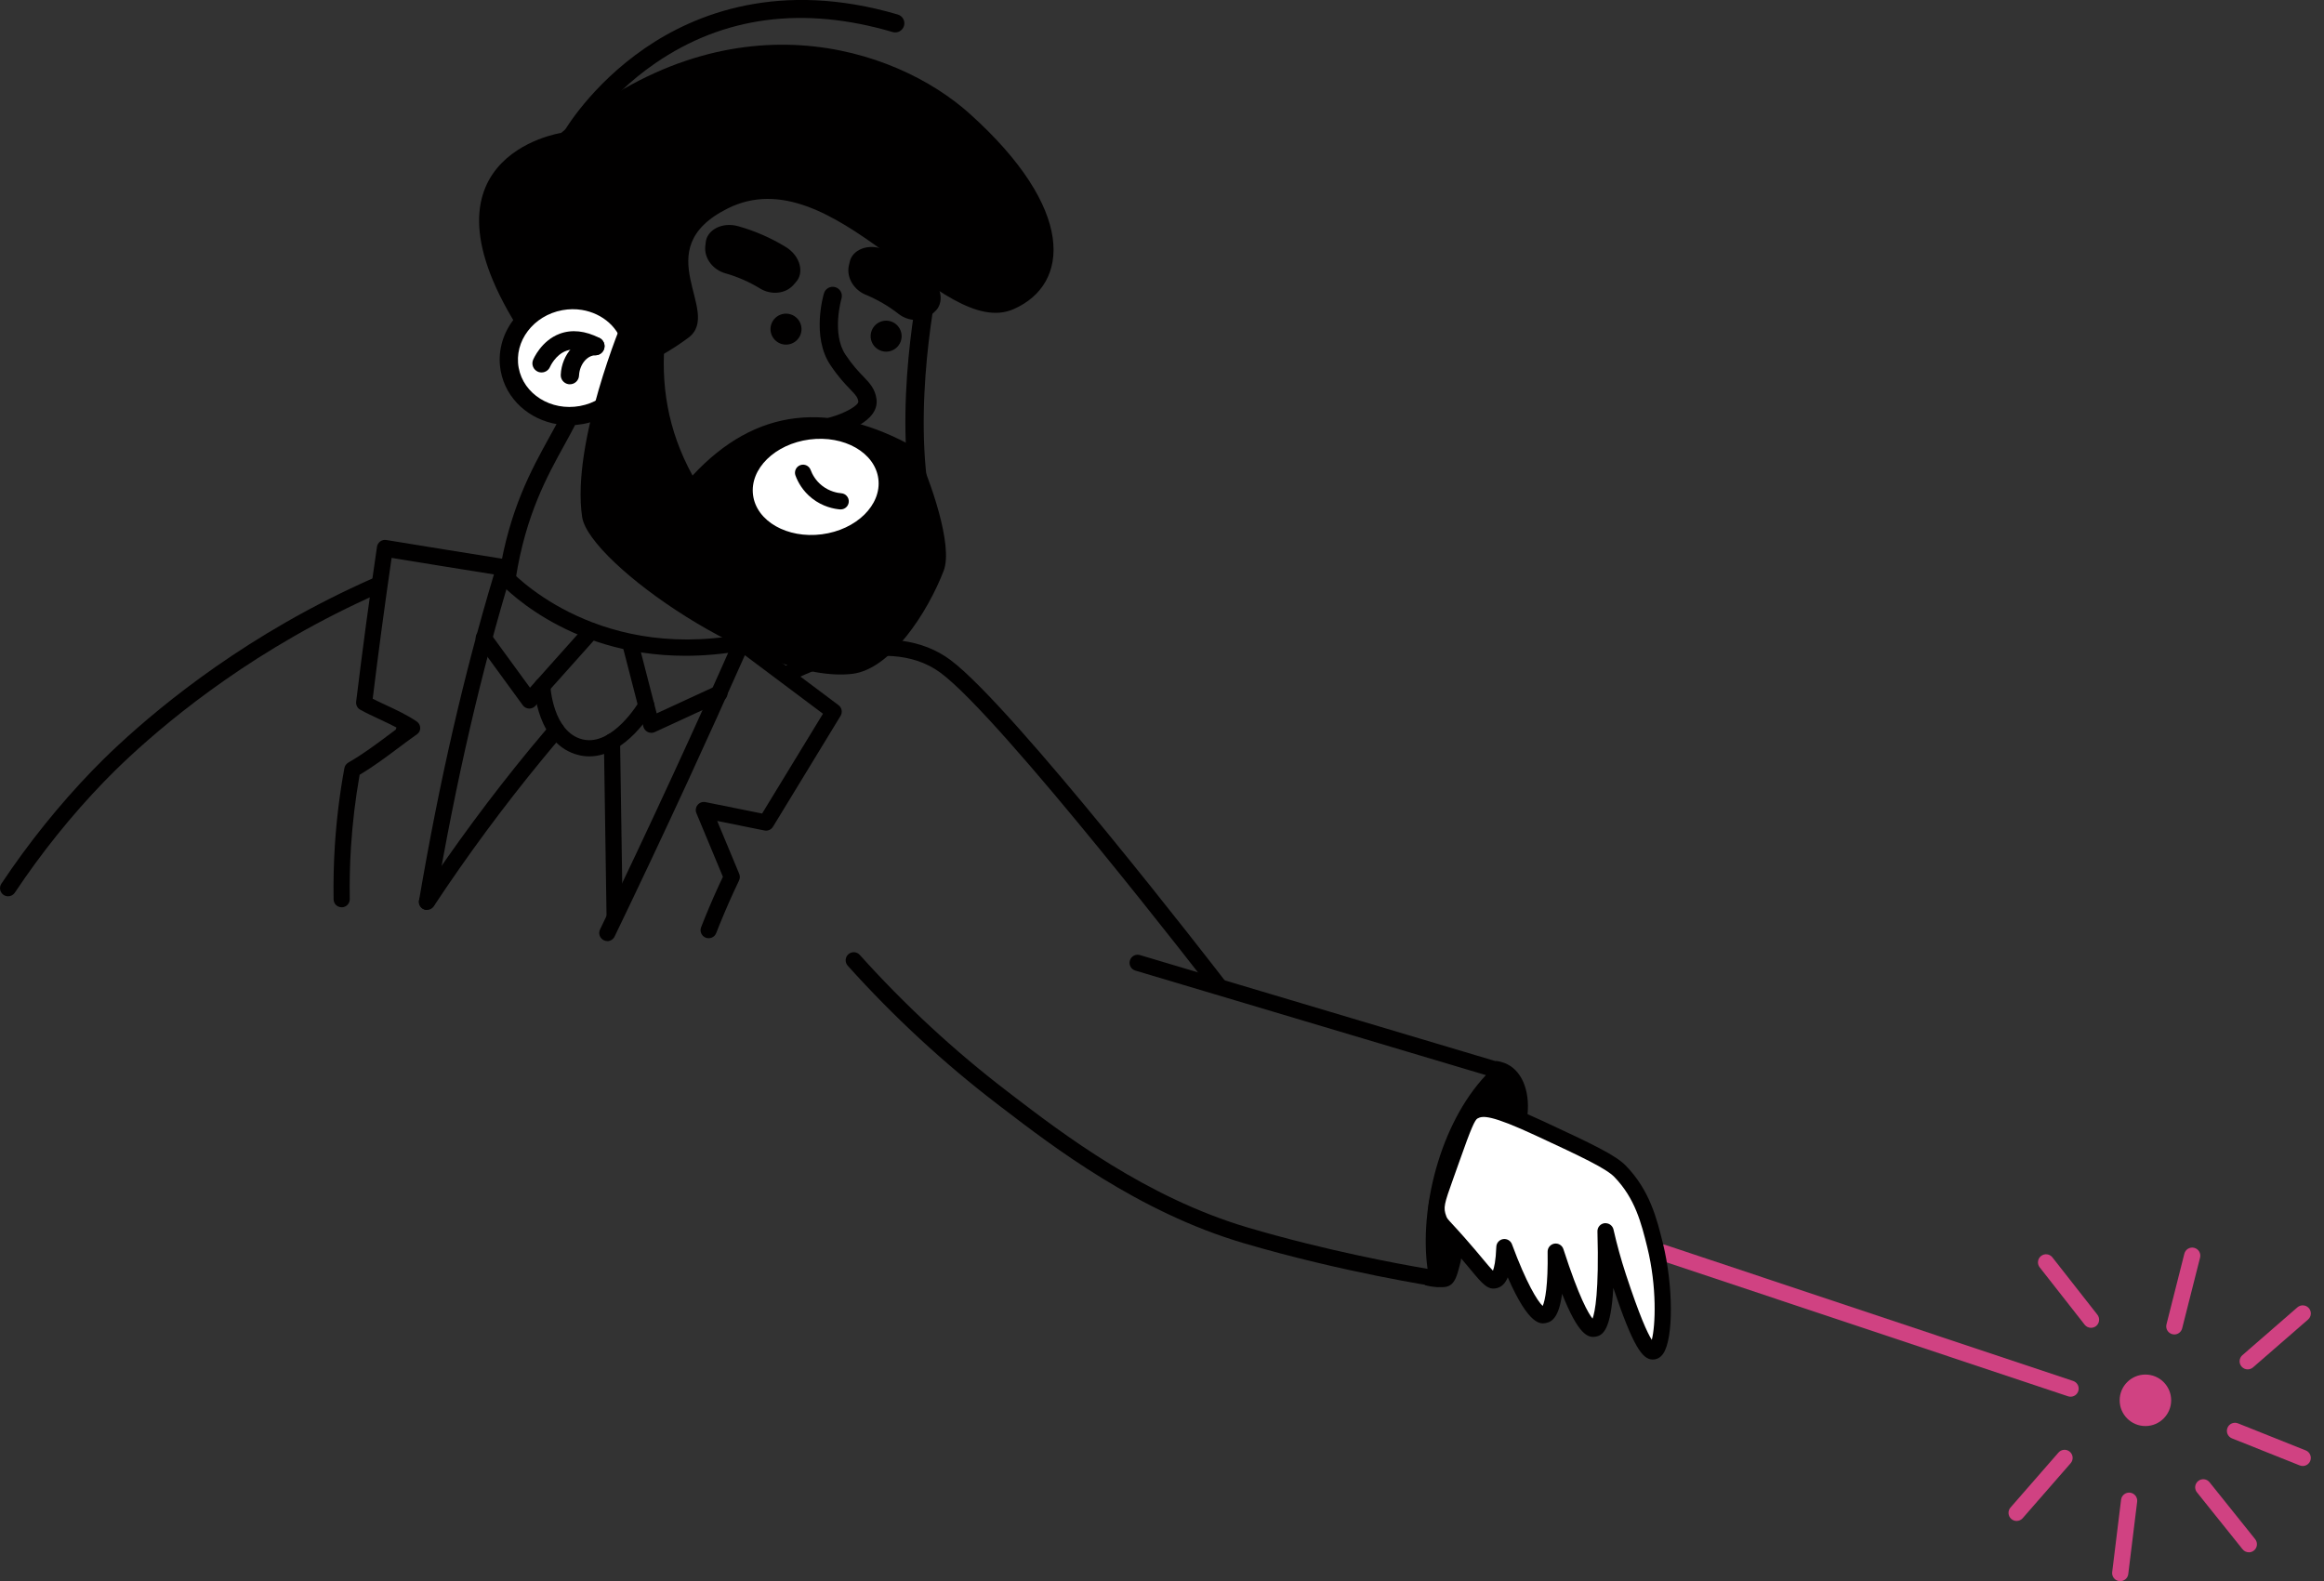<?xml version="1.0" encoding="UTF-8"?> <svg xmlns="http://www.w3.org/2000/svg" width="169" height="115" viewBox="0 0 169 115" fill="none"><rect x="0" y="0" width="169" height="115" fill="#333333" stroke="none"/><g clip-path="url(#clip0_2554_1124)"><path d="M150.572 101.583C150.511 101.583 150.447 101.574 150.386 101.553L120.733 91.658C120.425 91.555 120.258 91.223 120.362 90.915C120.465 90.607 120.797 90.44 121.105 90.543L150.758 100.438C151.066 100.541 151.233 100.873 151.13 101.181C151.047 101.428 150.819 101.583 150.572 101.583Z" fill="#D04282"></path><path d="M36.812 42.481C36.475 42.427 36.243 42.126 36.294 41.806C37.056 37.035 38.651 34.149 39.931 31.829C40.277 31.204 40.602 30.616 40.865 30.063C41.004 29.771 41.371 29.646 41.681 29.783C41.992 29.919 42.133 30.267 41.992 30.561C41.714 31.142 41.38 31.747 41.028 32.387C39.79 34.631 38.247 37.424 37.515 42.004C37.464 42.321 37.151 42.535 36.812 42.484V42.481Z" fill="#010000"></path><path d="M66.73 36.285C66.45 36.241 66.219 36.02 66.177 35.723C65.076 28.162 67.008 19.696 67.09 19.341C67.172 18.983 67.528 18.762 67.887 18.844C68.245 18.927 68.469 19.284 68.384 19.642C68.365 19.727 66.427 28.226 67.49 35.533C67.544 35.895 67.292 36.234 66.928 36.285C66.859 36.295 66.791 36.295 66.725 36.285H66.73Z" fill="#010000"></path><path d="M40.809 9.663C53.046 -0.619 65.119 3.432 70.494 8.252C78.231 15.189 77.834 20.668 73.712 22.482C68.436 24.804 60.626 11.315 52.919 15.161C46.934 18.149 52.594 22.663 50.061 24.561C48.071 26.051 41.832 29.977 38.418 24.983C29.152 11.425 40.809 9.666 40.809 9.666V9.663Z" fill="#010000"></path><path d="M41.441 10.626C41.364 10.614 41.288 10.588 41.218 10.546C40.898 10.365 40.788 9.958 40.971 9.638C41.051 9.499 42.949 6.22 46.901 3.503C50.555 0.993 56.709 -1.468 65.288 1.056C65.641 1.16 65.841 1.529 65.738 1.882C65.634 2.235 65.265 2.435 64.912 2.331C58.426 0.421 52.62 1.183 47.654 4.597C43.949 7.142 42.142 10.264 42.124 10.294C41.983 10.541 41.707 10.664 41.441 10.621V10.626Z" fill="#010000"></path><path d="M60.369 31.669C60.115 31.63 59.899 31.441 59.831 31.178C59.739 30.823 59.953 30.46 60.308 30.369C61.468 30.067 62.453 29.465 62.416 29.202C62.373 28.896 62.239 28.743 61.818 28.305C61.456 27.929 60.96 27.414 60.379 26.541C59 24.476 59.88 21.46 59.918 21.333C60.023 20.98 60.395 20.782 60.746 20.886C61.096 20.992 61.296 21.361 61.193 21.714C61.181 21.752 60.459 24.266 61.487 25.802C62.004 26.576 62.435 27.023 62.781 27.383C63.239 27.861 63.634 28.27 63.738 29.021C63.971 30.715 61.202 31.514 60.642 31.658C60.55 31.681 60.459 31.684 60.372 31.672L60.369 31.669Z" fill="#010000"></path><path d="M55.29 20.993C54.49 20.503 53.627 20.125 52.726 19.871C51.875 19.624 51.209 18.829 51.286 17.93C51.298 17.834 51.308 17.739 51.319 17.643C51.392 16.749 52.484 16.114 53.693 16.455C54.907 16.798 56.069 17.307 57.144 17.965C58.217 18.622 58.49 19.854 57.88 20.515C57.817 20.588 57.756 20.661 57.692 20.734C57.083 21.4 56.048 21.452 55.29 20.993Z" fill="#010000"></path><path d="M65.35 22.836C64.611 22.257 63.797 21.784 62.931 21.427C62.113 21.083 61.546 20.217 61.724 19.333C61.746 19.239 61.769 19.145 61.79 19.053C61.967 18.173 63.122 17.667 64.284 18.147C65.451 18.627 66.545 19.267 67.54 20.046C68.53 20.82 68.659 22.076 67.98 22.662C67.909 22.727 67.838 22.791 67.768 22.857C67.086 23.45 66.053 23.381 65.352 22.838L65.35 22.836Z" fill="#010000"></path><path d="M58.198 24.371C57.958 24.945 57.299 25.218 56.725 24.978C56.151 24.738 55.878 24.08 56.118 23.506C56.358 22.932 57.017 22.659 57.591 22.899C58.165 23.139 58.438 23.797 58.198 24.371Z" fill="#010000"></path><path d="M65.479 24.882C65.239 25.456 64.581 25.729 64.007 25.489C63.433 25.249 63.16 24.59 63.4 24.016C63.64 23.442 64.298 23.169 64.872 23.409C65.446 23.649 65.719 24.308 65.479 24.882Z" fill="#010000"></path><path d="M42.293 30.18C44.761 29.727 46.421 27.506 46.001 25.22C45.582 22.934 43.241 21.448 40.774 21.901C38.306 22.354 36.646 24.574 37.065 26.86C37.485 29.146 39.825 30.632 42.293 30.18Z" fill="white"></path><path d="M40.55 30.859C38.489 30.529 36.786 29.031 36.412 26.982C35.927 24.34 37.83 21.766 40.656 21.249C43.481 20.731 46.172 22.458 46.657 25.102C47.141 27.744 45.238 30.318 42.413 30.835C41.778 30.95 41.147 30.955 40.55 30.859ZM42.309 22.54C41.855 22.468 41.378 22.47 40.893 22.559C38.79 22.945 37.364 24.822 37.717 26.744C38.07 28.666 40.068 29.915 42.171 29.529C44.274 29.144 45.697 27.267 45.346 25.345C45.076 23.865 43.829 22.785 42.309 22.54Z" fill="#010000"></path><path d="M39.275 27.081C39.223 27.074 39.173 27.058 39.124 27.039C38.788 26.898 38.625 26.512 38.766 26.173C38.79 26.117 39.357 24.774 40.705 24.273C41.582 23.948 42.556 24.052 43.598 24.581C43.925 24.748 44.057 25.148 43.89 25.475C43.723 25.802 43.323 25.933 42.996 25.766C42.302 25.414 41.69 25.329 41.178 25.517C40.378 25.809 40.001 26.674 39.997 26.684C39.874 26.971 39.573 27.128 39.279 27.081H39.275Z" fill="#010000"></path><path d="M41.336 27.942C41.006 27.89 40.762 27.596 40.778 27.257C40.844 25.749 41.973 24.519 43.293 24.512C43.66 24.509 43.959 24.806 43.961 25.173C43.961 25.54 43.667 25.838 43.3 25.841C42.688 25.843 42.143 26.518 42.107 27.314C42.091 27.68 41.78 27.965 41.413 27.949C41.387 27.949 41.361 27.944 41.336 27.942Z" fill="#010000"></path><path d="M48.374 24.444C48.017 27.877 48.534 31.264 50.362 34.586C54.982 29.599 60.414 29.123 66.552 32.56C67.657 34.915 69.33 39.676 68.624 41.511C67.462 44.534 64.79 48.658 62.002 49.006C55.516 49.816 42.834 40.97 42.333 37.602C41.526 32.189 45.335 23.179 45.335 23.179L48.374 24.444Z" fill="#010000"></path><path d="M63.872 34.821C64.119 36.724 62.279 38.533 59.765 38.86C57.25 39.187 55.008 37.91 54.761 36.004C54.514 34.101 56.354 32.292 58.868 31.965C61.383 31.638 63.625 32.916 63.872 34.821Z" fill="white"></path><path d="M88.594 72.252C88.418 72.252 88.244 72.174 88.128 72.023C87.975 71.826 72.847 52.239 68.408 48.941C64.216 45.826 57.516 49.548 57.448 49.586C57.165 49.746 56.805 49.645 56.645 49.362C56.485 49.08 56.584 48.72 56.867 48.56C56.942 48.518 58.725 47.516 61.108 46.927C64.333 46.132 67.1 46.502 69.109 47.995C73.677 51.392 88.434 70.492 89.06 71.304C89.258 71.56 89.21 71.929 88.954 72.129C88.846 72.212 88.721 72.252 88.594 72.252Z" fill="#010000"></path><path d="M104.532 93.585C104.504 93.585 104.473 93.585 104.445 93.578C104.379 93.569 97.674 92.547 90.438 90.416C82.783 88.16 76.556 83.392 72.837 80.54L72.52 80.298C68.626 77.318 64.968 73.933 61.647 70.237C61.43 69.995 61.449 69.623 61.691 69.406C61.934 69.19 62.305 69.209 62.522 69.451C65.794 73.093 69.398 76.428 73.235 79.364L73.552 79.609C77.208 82.408 83.325 87.094 90.77 89.289C96.463 90.967 101.824 91.948 103.81 92.284C103.205 87.956 104.682 81.78 108.054 78.195L82.56 70.59C82.249 70.498 82.071 70.169 82.165 69.858C82.257 69.547 82.584 69.369 82.896 69.463L109.35 77.355C109.554 77.416 109.71 77.584 109.757 77.793C109.801 78.002 109.731 78.219 109.571 78.36C105.746 81.724 104.174 88.579 105.106 92.872C105.146 93.06 105.092 93.258 104.96 93.399C104.847 93.519 104.692 93.585 104.532 93.585Z" fill="#010000"></path><path d="M44.163 68.445C44.078 68.445 43.992 68.426 43.909 68.386C43.617 68.245 43.493 67.895 43.634 67.601C45.422 63.891 47.205 60.11 48.934 56.361C50.44 53.095 51.938 49.778 53.389 46.499C53.462 46.334 53.606 46.214 53.778 46.167C53.952 46.123 54.135 46.158 54.279 46.266L60.976 51.286C61.218 51.467 61.284 51.804 61.127 52.063L56.21 60.132C56.081 60.343 55.834 60.452 55.591 60.402L52.154 59.708L53.757 63.559C53.82 63.714 53.815 63.888 53.742 64.041C53.606 64.326 53.469 64.615 53.335 64.909C52.891 65.879 52.47 66.871 52.082 67.864C51.964 68.168 51.623 68.316 51.319 68.198C51.016 68.081 50.868 67.739 50.985 67.436C51.38 66.422 51.811 65.408 52.265 64.418C52.366 64.199 52.467 63.985 52.569 63.771L50.642 59.141C50.557 58.941 50.593 58.711 50.731 58.541C50.87 58.372 51.089 58.297 51.303 58.339L55.42 59.169L59.845 51.91L54.166 47.654C52.806 50.719 51.406 53.81 50.002 56.857C48.271 60.611 46.485 64.399 44.693 68.116C44.591 68.325 44.382 68.45 44.163 68.45V68.445Z" fill="#010000"></path><path d="M31.051 66.18C31.018 66.18 30.985 66.177 30.952 66.17C30.632 66.116 30.416 65.813 30.472 65.49C31.956 56.791 33.74 49.026 35.918 41.778C34.645 41.575 33.37 41.371 32.093 41.164C30.884 40.968 29.679 40.771 28.477 40.575C28.233 42.264 27.993 43.961 27.769 45.633C27.538 47.348 27.315 49.091 27.103 50.82C27.409 50.976 27.731 51.126 28.07 51.284C28.823 51.634 29.604 51.999 30.303 52.474C30.336 52.495 30.366 52.521 30.394 52.55C30.425 52.582 30.453 52.618 30.477 52.658C30.512 52.717 30.536 52.78 30.547 52.848C30.552 52.874 30.554 52.902 30.557 52.928C30.559 52.996 30.55 53.062 30.531 53.126C30.521 53.154 30.51 53.182 30.496 53.211C30.46 53.272 30.416 53.328 30.359 53.375C30.35 53.382 30.34 53.392 30.331 53.399C30.284 53.432 30.232 53.469 30.178 53.507C29.745 53.815 29.326 54.128 28.919 54.434C28.058 55.078 27.172 55.742 26.153 56.349C25.847 58.078 25.635 59.842 25.523 61.592C25.442 62.853 25.414 64.131 25.435 65.392C25.44 65.716 25.181 65.984 24.857 65.989C24.523 65.989 24.264 65.735 24.259 65.41C24.238 64.119 24.266 62.809 24.349 61.515C24.469 59.628 24.701 57.727 25.043 55.869C25.073 55.699 25.179 55.551 25.327 55.464C26.386 54.857 27.273 54.191 28.214 53.488C28.397 53.349 28.585 53.211 28.776 53.069C28.788 53.018 28.806 52.966 28.83 52.912C28.425 52.698 28.002 52.5 27.586 52.305C27.12 52.088 26.637 51.863 26.198 51.62C25.988 51.505 25.871 51.272 25.899 51.035C26.127 49.171 26.367 47.285 26.616 45.433C26.868 43.563 27.136 41.658 27.414 39.771C27.437 39.616 27.522 39.474 27.649 39.38C27.776 39.286 27.936 39.249 28.091 39.275C29.489 39.505 30.891 39.733 32.295 39.959C33.794 40.201 35.29 40.441 36.784 40.679C36.951 40.705 37.099 40.804 37.191 40.947C37.28 41.091 37.304 41.267 37.254 41.429C35.001 48.814 33.166 56.734 31.646 65.643C31.596 65.93 31.347 66.133 31.067 66.133L31.051 66.18Z" fill="#010000"></path><path d="M49.851 47.696C41.046 47.696 36.343 42.41 36.12 42.153C35.906 41.909 35.934 41.537 36.179 41.323C36.423 41.109 36.795 41.137 37.007 41.382C37.075 41.459 43.022 48.091 53.824 46.157C54.142 46.101 54.45 46.312 54.507 46.632C54.563 46.952 54.351 47.258 54.031 47.315C52.549 47.58 51.154 47.696 49.851 47.696Z" fill="#010000"></path><path d="M38.493 51.535C38.493 51.535 38.474 51.535 38.465 51.535C38.288 51.526 38.124 51.439 38.018 51.295L34.701 46.748C34.511 46.484 34.567 46.117 34.83 45.927C35.094 45.736 35.461 45.793 35.651 46.056L38.54 50.016L42.572 45.501C42.789 45.259 43.16 45.238 43.403 45.454C43.645 45.671 43.666 46.042 43.45 46.285L38.931 51.34C38.818 51.465 38.66 51.535 38.493 51.535Z" fill="#010000"></path><path d="M47.358 53.297C47.271 53.297 47.186 53.278 47.106 53.241C46.948 53.165 46.833 53.024 46.788 52.857L45.29 47.051C45.21 46.736 45.398 46.416 45.713 46.334C46.029 46.254 46.349 46.442 46.431 46.757L47.753 51.883L52.072 49.893C52.366 49.757 52.717 49.886 52.853 50.18C52.989 50.474 52.86 50.825 52.566 50.961L47.607 53.248C47.529 53.283 47.445 53.302 47.36 53.302L47.358 53.297Z" fill="#010000"></path><path d="M42.858 55.012C42.608 55.012 42.352 54.984 42.091 54.92C39.056 54.184 38.851 50.093 38.844 49.922C38.83 49.597 39.084 49.324 39.409 49.31C39.724 49.3 40.006 49.547 40.02 49.872C40.02 49.905 40.195 53.25 42.368 53.777C44.549 54.304 46.469 51.046 46.49 51.013C46.652 50.733 47.012 50.637 47.294 50.799C47.574 50.961 47.671 51.321 47.508 51.601C47.421 51.752 45.504 55.012 42.86 55.012H42.858Z" fill="#010000"></path><path d="M31.051 66.179C30.94 66.179 30.827 66.149 30.726 66.083C30.456 65.904 30.38 65.539 30.559 65.269C33.024 61.54 35.709 57.906 38.539 54.466C39.014 53.89 39.508 53.3 40.007 52.714C40.218 52.467 40.587 52.438 40.837 52.648C41.084 52.86 41.112 53.229 40.903 53.478C40.406 54.059 39.917 54.643 39.447 55.214C36.642 58.623 33.982 62.222 31.54 65.918C31.427 66.09 31.239 66.181 31.048 66.181L31.051 66.179Z" fill="#010000"></path><path d="M44.694 67.139C44.374 67.139 44.111 66.882 44.106 66.56L43.916 53.934C43.911 53.61 44.17 53.342 44.494 53.337C44.819 53.337 45.087 53.591 45.092 53.916L45.282 66.541C45.287 66.866 45.028 67.134 44.704 67.139H44.694Z" fill="#010000"></path><path d="M0.589 65.189C0.476 65.189 0.363 65.156 0.264 65.09C-0.007 64.912 -0.08 64.544 0.099 64.274C2.066 61.322 4.294 58.546 6.724 56.029C8.479 54.21 13.362 49.519 20.77 45.269C22.81 44.099 24.927 43.027 27.066 42.081C27.362 41.949 27.71 42.083 27.842 42.382C27.974 42.678 27.84 43.027 27.541 43.158C25.44 44.087 23.358 45.141 21.354 46.292C14.075 50.467 9.288 55.066 7.568 56.847C5.188 59.313 3.005 62.032 1.078 64.926C0.965 65.095 0.779 65.189 0.589 65.189Z" fill="#010000"></path><path d="M107.157 80.836C107.783 80.488 108.571 80.499 111.949 82.069C115.405 83.675 117.141 84.499 117.818 85.2C119.444 86.882 119.917 88.792 120.357 90.57C121.248 94.181 120.973 98.169 120.244 98.286C119.498 98.409 118.204 94.485 117.67 92.866C117.228 91.521 116.939 90.37 116.755 89.554C116.816 91.77 116.861 96.484 115.932 96.637C115.104 96.774 113.845 93.245 113.132 91.038C113.151 92.212 113.149 95.475 112.318 95.645C111.326 95.847 109.693 91.507 109.399 90.709C109.324 92.735 108.931 93.059 108.707 93.116C108.282 93.224 107.912 92.497 106.063 90.408C104.887 89.079 104.772 89.072 104.619 88.662C104.252 87.667 104.525 87.265 105.548 84.346C106.618 81.29 106.809 81.031 107.159 80.838L107.157 80.836Z" fill="white"></path><path d="M120.18 98.88C119.437 98.88 118.755 97.932 117.32 93.669C117.146 96.711 116.576 97.125 116.028 97.217C115.473 97.309 114.789 97.099 113.594 94.098C113.372 95.749 112.904 96.123 112.439 96.219C112.048 96.299 111.206 96.471 109.644 92.903C109.46 93.347 109.202 93.597 108.851 93.686C108.199 93.853 107.811 93.387 106.962 92.366C106.621 91.957 106.197 91.446 105.621 90.797C105.242 90.369 104.974 90.08 104.779 89.868C104.351 89.407 104.207 89.251 104.066 88.863C103.68 87.819 103.89 87.235 104.581 85.304C104.701 84.968 104.838 84.587 104.991 84.149C106.096 80.99 106.32 80.627 106.873 80.322C107.745 79.839 108.677 79.9 112.196 81.535C115.845 83.232 117.489 84.013 118.24 84.791C119.976 86.588 120.482 88.63 120.926 90.43C121.684 93.498 121.7 97.311 120.961 98.431C120.757 98.741 120.51 98.84 120.338 98.868C120.284 98.878 120.23 98.882 120.178 98.882L120.18 98.88ZM116.758 88.965C117.028 88.965 117.27 89.153 117.332 89.423C117.579 90.515 117.882 91.611 118.233 92.681C119.228 95.709 119.799 96.951 120.117 97.448C120.385 96.438 120.503 93.611 119.788 90.71C119.357 88.972 118.915 87.174 117.398 85.605C116.795 84.982 115.031 84.144 111.702 82.599C108.43 81.077 107.821 81.138 107.444 81.347C107.261 81.448 107.002 81.971 106.103 84.535C105.948 84.977 105.812 85.361 105.689 85.697C105.007 87.6 104.941 87.831 105.172 88.454C105.228 88.609 105.242 88.63 105.645 89.066C105.842 89.28 106.117 89.576 106.503 90.014C107.089 90.677 107.52 91.195 107.865 91.609C108.136 91.933 108.395 92.244 108.566 92.418C108.651 92.201 108.773 91.715 108.811 90.682C108.82 90.402 109.027 90.167 109.305 90.122C109.583 90.077 109.853 90.235 109.95 90.498C110.98 93.284 111.799 94.634 112.184 94.982C112.356 94.61 112.582 93.481 112.542 91.042C112.537 90.75 112.747 90.501 113.034 90.451C113.323 90.404 113.601 90.574 113.69 90.851C114.838 94.406 115.518 95.544 115.81 95.904C115.984 95.436 116.289 93.973 116.165 89.564C116.155 89.261 116.379 89.002 116.68 88.965C116.706 88.962 116.729 88.96 116.753 88.96L116.758 88.965Z" fill="#010000"></path><path d="M156.013 103.718C157.047 103.718 157.886 102.879 157.886 101.845C157.886 100.811 157.047 99.973 156.013 99.973C154.979 99.973 154.141 100.811 154.141 101.845C154.141 102.879 154.979 103.718 156.013 103.718Z" fill="#D04282"></path><path d="M158.117 97.057C158.07 97.057 158.02 97.05 157.971 97.038C157.656 96.958 157.465 96.638 157.545 96.323L158.846 91.18C158.926 90.865 159.246 90.675 159.561 90.755C159.876 90.835 160.067 91.154 159.987 91.47L158.686 96.612C158.618 96.878 158.38 97.057 158.117 97.057Z" fill="#D04282"></path><path d="M163.451 99.596C163.287 99.596 163.124 99.527 163.007 99.393C162.793 99.148 162.819 98.777 163.066 98.563L167.067 95.084C167.312 94.872 167.683 94.895 167.898 95.142C168.112 95.387 168.086 95.759 167.839 95.973L163.837 99.452C163.727 99.548 163.588 99.596 163.451 99.596Z" fill="#D04282"></path><path d="M167.453 106.623C167.38 106.623 167.307 106.609 167.234 106.581L162.308 104.614C162.007 104.494 161.859 104.151 161.981 103.849C162.101 103.548 162.443 103.4 162.746 103.522L167.672 105.489C167.973 105.609 168.121 105.953 167.999 106.254C167.907 106.484 167.686 106.623 167.453 106.623Z" fill="#D04282"></path><path d="M163.536 112.9C163.365 112.9 163.193 112.824 163.078 112.678L159.761 108.54C159.558 108.286 159.598 107.917 159.852 107.715C160.106 107.512 160.476 107.552 160.678 107.807L163.995 111.947C164.197 112.201 164.157 112.57 163.903 112.773C163.795 112.86 163.666 112.902 163.536 112.902V112.9Z" fill="#D04282"></path><path d="M154.183 115.001C154.159 115.001 154.136 115.001 154.11 114.997C153.787 114.957 153.559 114.663 153.597 114.34L154.244 109.075C154.284 108.753 154.575 108.525 154.9 108.563C155.222 108.603 155.451 108.897 155.413 109.219L154.766 114.484C154.728 114.783 154.477 114.999 154.183 114.999V115.001Z" fill="#D04282"></path><path d="M146.646 110.62C146.509 110.62 146.37 110.573 146.26 110.474C146.015 110.26 145.989 109.888 146.203 109.644L149.69 105.647C149.904 105.402 150.273 105.376 150.52 105.59C150.765 105.805 150.791 106.176 150.577 106.421L147.09 110.418C146.975 110.552 146.81 110.62 146.648 110.62H146.646Z" fill="#D04282"></path><path d="M152.061 96.573C151.886 96.573 151.712 96.496 151.597 96.348L148.325 92.174C148.125 91.918 148.17 91.549 148.424 91.349C148.68 91.149 149.049 91.194 149.249 91.448L152.522 95.621C152.722 95.877 152.677 96.246 152.423 96.447C152.315 96.531 152.188 96.571 152.061 96.571V96.573Z" fill="#D04282"></path><path d="M108.79 77.161C109.26 77.22 109.595 77.378 109.823 77.526C110.924 78.241 111.357 79.911 110.975 81.746C109.726 81.396 108.475 81.045 107.226 80.695C107.748 79.516 108.27 78.34 108.79 77.161Z" fill="#010000"></path><path d="M103.612 93.462C103.824 93.525 104.135 93.596 104.518 93.61C104.906 93.624 105.134 93.631 105.36 93.525C105.812 93.311 105.955 92.766 106.146 92.046C106.238 91.702 106.339 91.199 106.362 90.576C105.781 89.999 105.203 89.421 104.622 88.842C104.285 90.383 103.949 91.921 103.612 93.462Z" fill="#010000"></path><path d="M61.136 37.05C61.12 37.05 61.103 37.05 61.087 37.05C60.663 37.015 59.835 36.864 59.057 36.25C58.365 35.707 58.017 35.046 57.847 34.587C57.734 34.283 57.89 33.945 58.193 33.832C58.497 33.719 58.835 33.874 58.948 34.178C59.066 34.495 59.306 34.952 59.783 35.326C60.32 35.747 60.892 35.853 61.186 35.876C61.51 35.904 61.75 36.189 61.722 36.511C61.696 36.817 61.44 37.05 61.136 37.05Z" fill="#010000"></path></g><defs><clipPath id="clip0_2554_1124"><rect width="168.041" height="115" fill="white"></rect></clipPath></defs></svg> 